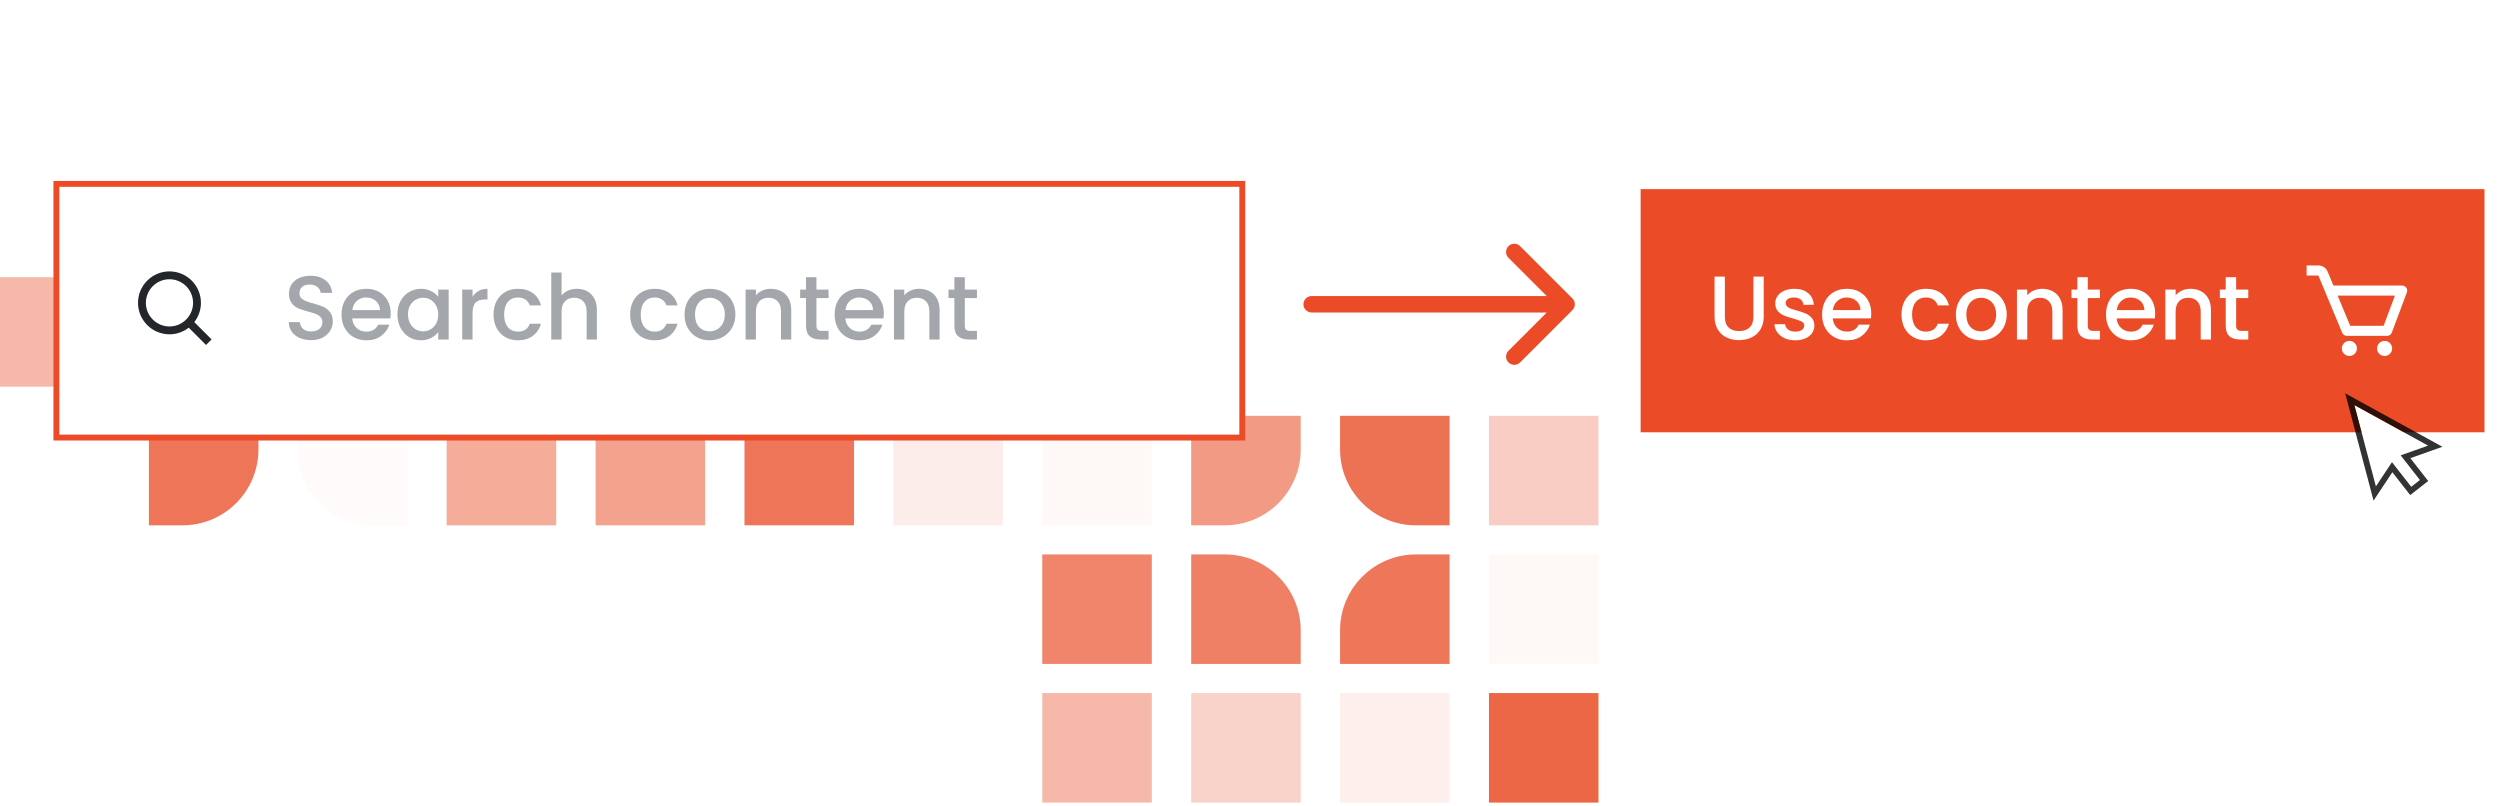 <svg width="304" height="98" viewBox="0 0 304 98" fill="none" xmlns="http://www.w3.org/2000/svg">
<g clip-path="url(#clip0_1023_43358)">
<g opacity="0.52">
<path d="M103.848 33.705H90.529V47.023H103.848V33.705Z" fill="#EB5F3C"/>
</g>
<g opacity="0.81">
<path d="M85.743 33.705H72.424V47.023H85.743V33.705Z" fill="#EB5F3C"/>
</g>
<g opacity="0.84">
<path d="M67.635 33.705H54.316V47.023H67.635V33.705Z" fill="#EB5F3C"/>
</g>
<g opacity="0.95">
<path d="M49.53 33.705H36.211V47.023H49.53V33.705Z" fill="#EB5F3C"/>
</g>
<g opacity="0.13">
<path d="M31.424 33.705H18.105V47.023H31.424V33.705Z" fill="#EB5F3C"/>
</g>
<g opacity="0.44">
<path d="M13.319 33.705H0V47.023H13.319V33.705Z" fill="#EB5F3C"/>
</g>
<g opacity="0.31">
<path d="M194.376 50.562H181.058V63.88H194.376V50.562Z" fill="#EB5F3C"/>
</g>
<g opacity="0.88">
<path d="M172.181 63.88H176.271V50.562H162.952V54.652C162.952 59.749 167.085 63.88 172.181 63.88Z" fill="#EB5F3C"/>
</g>
<g opacity="0.63">
<path d="M144.847 63.88H148.936C154.034 63.88 158.166 59.748 158.166 54.652V50.562H144.847V63.88Z" fill="#EB5F3C"/>
</g>
<g opacity="0.04">
<path d="M140.059 50.562H126.74V63.88H140.059V50.562Z" fill="#EB5F3C"/>
</g>
<g opacity="0.11">
<path d="M121.954 50.562H108.635V63.88H121.954V50.562Z" fill="#EB5F3C"/>
</g>
<g opacity="0.86">
<path d="M103.848 50.562H90.529V63.88H103.848V50.562Z" fill="#EB5F3C"/>
</g>
<g opacity="0.58">
<path d="M85.743 50.562H72.424V63.88H85.743V50.562Z" fill="#EB5F3C"/>
</g>
<g opacity="0.52">
<path d="M67.635 50.562H54.316V63.88H67.635V50.562Z" fill="#EB5F3C"/>
</g>
<g opacity="0.03">
<path d="M45.441 63.88H49.531V50.562H36.212V54.652C36.212 59.749 40.344 63.88 45.441 63.88Z" fill="#EB5F3C"/>
</g>
<g opacity="0.86">
<path d="M18.105 63.88H22.195C27.293 63.88 31.424 59.748 31.424 54.652V50.562H18.105V63.88Z" fill="#EB5F3C"/>
</g>
<g opacity="0.04">
<path d="M194.376 67.418H181.058V80.735H194.376V67.418Z" fill="#EB5F3C"/>
</g>
<g opacity="0.85">
<path d="M162.952 80.735H176.271V67.418H172.181C167.084 67.418 162.952 71.55 162.952 76.646V80.735Z" fill="#EB5F3C"/>
</g>
<g opacity="0.79">
<path d="M144.847 80.735H158.166V76.646C158.166 71.549 154.033 67.418 148.936 67.418H144.847V80.735Z" fill="#EB5F3C"/>
</g>
<g opacity="0.76">
<path d="M140.059 67.418H126.74V80.735H140.059V67.418Z" fill="#EB5F3C"/>
</g>
<g opacity="0.95">
<path d="M194.376 84.277H181.058V97.595H194.376V84.277Z" fill="#EB5F3C"/>
</g>
<g opacity="0.1">
<path d="M176.27 84.277H162.951V97.595H176.27V84.277Z" fill="#EB5F3C"/>
</g>
<g opacity="0.28">
<path d="M158.166 84.277H144.847V97.595H158.166V84.277Z" fill="#EB5F3C"/>
</g>
<g opacity="0.44">
<path d="M140.059 84.277H126.74V97.595H140.059V84.277Z" fill="#EB5F3C"/>
</g>
</g>
<rect x="199" y="22.5" width="103.616" height="30.567" fill="#EC4B27"/>
<rect x="199" y="22.5" width="103.616" height="30.567" stroke="white"/>
<path d="M209.745 33.632V38.509C209.745 39.089 209.895 39.525 210.196 39.819C210.504 40.112 210.93 40.259 211.473 40.259C212.024 40.259 212.449 40.112 212.75 39.819C213.059 39.525 213.213 39.089 213.213 38.509V33.632H214.468V38.487C214.468 39.111 214.332 39.639 214.06 40.072C213.789 40.505 213.426 40.828 212.97 41.041C212.515 41.254 212.013 41.36 211.462 41.36C210.912 41.36 210.409 41.254 209.954 41.041C209.506 40.828 209.15 40.505 208.886 40.072C208.622 39.639 208.49 39.111 208.49 38.487V33.632H209.745ZM218.304 41.382C217.827 41.382 217.397 41.298 217.016 41.129C216.641 40.953 216.344 40.718 216.124 40.425C215.904 40.123 215.786 39.79 215.772 39.423H217.071C217.093 39.679 217.214 39.896 217.434 40.072C217.662 40.241 217.944 40.325 218.282 40.325C218.634 40.325 218.906 40.259 219.097 40.127C219.295 39.988 219.394 39.812 219.394 39.599C219.394 39.371 219.284 39.202 219.064 39.092C218.851 38.982 218.509 38.861 218.04 38.729C217.585 38.604 217.214 38.483 216.928 38.366C216.641 38.248 216.392 38.068 216.179 37.826C215.973 37.584 215.871 37.265 215.871 36.868C215.871 36.545 215.966 36.252 216.157 35.988C216.348 35.716 216.619 35.503 216.972 35.349C217.331 35.195 217.742 35.118 218.205 35.118C218.895 35.118 219.449 35.294 219.867 35.646C220.293 35.991 220.52 36.465 220.55 37.066H219.295C219.273 36.795 219.163 36.578 218.964 36.417C218.766 36.255 218.498 36.175 218.161 36.175C217.83 36.175 217.577 36.237 217.401 36.362C217.225 36.487 217.137 36.652 217.137 36.857C217.137 37.019 217.196 37.155 217.313 37.265C217.43 37.375 217.574 37.463 217.742 37.529C217.911 37.588 218.161 37.665 218.491 37.76C218.931 37.878 219.291 37.999 219.57 38.123C219.856 38.241 220.102 38.417 220.308 38.652C220.513 38.887 220.62 39.199 220.627 39.588C220.627 39.933 220.531 40.241 220.341 40.513C220.15 40.784 219.878 40.997 219.526 41.151C219.181 41.305 218.774 41.382 218.304 41.382ZM227.543 38.101C227.543 38.329 227.528 38.535 227.499 38.718H222.864C222.901 39.202 223.08 39.591 223.403 39.885C223.726 40.179 224.123 40.325 224.592 40.325C225.268 40.325 225.745 40.043 226.024 39.478H227.378C227.194 40.035 226.86 40.494 226.376 40.854C225.899 41.206 225.304 41.382 224.592 41.382C224.012 41.382 223.491 41.254 223.029 40.997C222.574 40.733 222.214 40.366 221.95 39.896C221.693 39.419 221.565 38.868 221.565 38.245C221.565 37.621 221.689 37.074 221.939 36.604C222.196 36.127 222.552 35.76 223.007 35.503C223.469 35.246 223.998 35.118 224.592 35.118C225.165 35.118 225.675 35.243 226.123 35.492C226.57 35.742 226.919 36.094 227.169 36.549C227.418 36.997 227.543 37.514 227.543 38.101ZM226.233 37.705C226.225 37.243 226.06 36.872 225.737 36.593C225.414 36.314 225.014 36.175 224.537 36.175C224.104 36.175 223.734 36.314 223.425 36.593C223.117 36.865 222.934 37.235 222.875 37.705H226.233ZM231.22 38.245C231.22 37.621 231.344 37.074 231.594 36.604C231.851 36.127 232.203 35.76 232.651 35.503C233.099 35.246 233.612 35.118 234.192 35.118C234.926 35.118 235.532 35.294 236.009 35.646C236.493 35.991 236.82 36.487 236.989 37.133H235.634C235.524 36.832 235.348 36.597 235.106 36.428C234.864 36.259 234.559 36.175 234.192 36.175C233.678 36.175 233.267 36.358 232.959 36.725C232.658 37.085 232.508 37.591 232.508 38.245C232.508 38.898 232.658 39.408 232.959 39.775C233.267 40.142 233.678 40.325 234.192 40.325C234.919 40.325 235.4 40.006 235.634 39.367H236.989C236.813 39.984 236.482 40.476 235.998 40.843C235.513 41.203 234.912 41.382 234.192 41.382C233.612 41.382 233.099 41.254 232.651 40.997C232.203 40.733 231.851 40.366 231.594 39.896C231.344 39.419 231.22 38.868 231.22 38.245ZM240.871 41.382C240.298 41.382 239.781 41.254 239.318 40.997C238.856 40.733 238.493 40.366 238.228 39.896C237.964 39.419 237.832 38.868 237.832 38.245C237.832 37.628 237.968 37.081 238.239 36.604C238.511 36.127 238.882 35.76 239.351 35.503C239.821 35.246 240.346 35.118 240.926 35.118C241.506 35.118 242.03 35.246 242.5 35.503C242.97 35.76 243.341 36.127 243.612 36.604C243.884 37.081 244.02 37.628 244.02 38.245C244.02 38.861 243.88 39.408 243.601 39.885C243.322 40.362 242.941 40.733 242.456 40.997C241.979 41.254 241.451 41.382 240.871 41.382ZM240.871 40.292C241.194 40.292 241.495 40.215 241.774 40.061C242.06 39.907 242.291 39.676 242.467 39.367C242.643 39.059 242.731 38.685 242.731 38.245C242.731 37.804 242.647 37.434 242.478 37.133C242.309 36.824 242.086 36.593 241.807 36.439C241.528 36.285 241.227 36.208 240.904 36.208C240.581 36.208 240.28 36.285 240.001 36.439C239.729 36.593 239.513 36.824 239.351 37.133C239.19 37.434 239.109 37.804 239.109 38.245C239.109 38.898 239.274 39.404 239.605 39.764C239.942 40.116 240.364 40.292 240.871 40.292ZM248.321 35.118C248.798 35.118 249.224 35.217 249.598 35.415C249.98 35.613 250.277 35.907 250.49 36.296C250.703 36.685 250.809 37.155 250.809 37.705V41.283H249.565V37.892C249.565 37.349 249.429 36.934 249.158 36.648C248.886 36.355 248.515 36.208 248.046 36.208C247.576 36.208 247.202 36.355 246.923 36.648C246.651 36.934 246.515 37.349 246.515 37.892V41.283H245.26V35.217H246.515V35.91C246.721 35.661 246.981 35.466 247.297 35.327C247.62 35.188 247.961 35.118 248.321 35.118ZM253.874 36.241V39.599C253.874 39.826 253.926 39.991 254.029 40.094C254.139 40.19 254.322 40.237 254.579 40.237H255.35V41.283H254.359C253.794 41.283 253.361 41.151 253.06 40.887C252.759 40.623 252.608 40.193 252.608 39.599V36.241H251.893V35.217H252.608V33.709H253.874V35.217H255.35V36.241H253.874ZM262.066 38.101C262.066 38.329 262.052 38.535 262.022 38.718H257.387C257.424 39.202 257.604 39.591 257.927 39.885C258.25 40.179 258.646 40.325 259.116 40.325C259.791 40.325 260.268 40.043 260.547 39.478H261.901C261.718 40.035 261.384 40.494 260.899 40.854C260.422 41.206 259.828 41.382 259.116 41.382C258.536 41.382 258.015 41.254 257.552 40.997C257.097 40.733 256.738 40.366 256.473 39.896C256.217 39.419 256.088 38.868 256.088 38.245C256.088 37.621 256.213 37.074 256.462 36.604C256.719 36.127 257.075 35.76 257.53 35.503C257.993 35.246 258.521 35.118 259.116 35.118C259.688 35.118 260.198 35.243 260.646 35.492C261.094 35.742 261.442 36.094 261.692 36.549C261.942 36.997 262.066 37.514 262.066 38.101ZM260.756 37.705C260.749 37.243 260.584 36.872 260.261 36.593C259.938 36.314 259.538 36.175 259.061 36.175C258.628 36.175 258.257 36.314 257.949 36.593C257.64 36.865 257.457 37.235 257.398 37.705H260.756ZM266.362 35.118C266.839 35.118 267.265 35.217 267.639 35.415C268.021 35.613 268.318 35.907 268.531 36.296C268.744 36.685 268.85 37.155 268.85 37.705V41.283H267.606V37.892C267.606 37.349 267.47 36.934 267.199 36.648C266.927 36.355 266.557 36.208 266.087 36.208C265.617 36.208 265.243 36.355 264.964 36.648C264.692 36.934 264.557 37.349 264.557 37.892V41.283H263.301V35.217H264.557V35.91C264.762 35.661 265.023 35.466 265.338 35.327C265.661 35.188 266.003 35.118 266.362 35.118ZM271.916 36.241V39.599C271.916 39.826 271.967 39.991 272.07 40.094C272.18 40.19 272.363 40.237 272.62 40.237H273.391V41.283H272.4C271.835 41.283 271.402 41.151 271.101 40.887C270.8 40.623 270.649 40.193 270.649 39.599V36.241H269.934V35.217H270.649V33.709H271.916V35.217H273.391V36.241H271.916Z" fill="white"/>
<path d="M292.608 34.989C292.494 34.823 292.306 34.725 292.106 34.725H283.746L283.04 33.031C282.85 32.573 282.407 32.278 281.911 32.278H280.484V33.502H281.911L284.813 40.465C284.908 40.693 285.13 40.841 285.378 40.841H290.271C290.526 40.841 290.754 40.683 290.844 40.445L292.679 35.552C292.749 35.364 292.723 35.153 292.608 34.989ZM289.847 39.618H285.786L284.256 35.948H291.223L289.847 39.618Z" fill="white"/>
<path d="M285.684 43.288C286.191 43.288 286.602 42.877 286.602 42.371C286.602 41.864 286.191 41.453 285.684 41.453C285.177 41.453 284.767 41.864 284.767 42.371C284.767 42.877 285.177 43.288 285.684 43.288Z" fill="white"/>
<path d="M289.966 43.288C290.473 43.288 290.884 42.877 290.884 42.371C290.884 41.864 290.473 41.453 289.966 41.453C289.46 41.453 289.049 41.864 289.049 42.371C289.049 42.877 289.46 43.288 289.966 43.288Z" fill="white"/>
<rect x="6.859" y="22.359" width="144.203" height="30.849" fill="white"/>
<rect x="6.859" y="22.359" width="144.203" height="30.849" stroke="#EC4B27" stroke-width="0.717"/>
<path d="M20.608 40.653C21.491 40.653 22.303 40.349 22.951 39.845L25.053 41.948L25.73 41.272L23.627 39.169C24.131 38.521 24.435 37.709 24.435 36.826C24.435 34.717 22.718 33 20.608 33C18.499 33 16.782 34.717 16.782 36.826C16.782 38.936 18.499 40.653 20.608 40.653ZM20.608 33.957C22.191 33.957 23.478 35.244 23.478 36.826C23.478 38.409 22.191 39.696 20.608 39.696C19.026 39.696 17.739 38.409 17.739 36.826C17.739 35.244 19.026 33.957 20.608 33.957Z" fill="#23262B"/>
<path d="M37.826 41.36C37.313 41.36 36.85 41.272 36.439 41.096C36.028 40.913 35.705 40.656 35.47 40.325C35.236 39.995 35.118 39.61 35.118 39.169H36.461C36.491 39.5 36.619 39.771 36.847 39.984C37.081 40.197 37.408 40.303 37.826 40.303C38.26 40.303 38.597 40.201 38.839 39.995C39.081 39.782 39.203 39.511 39.203 39.18C39.203 38.923 39.126 38.714 38.971 38.553C38.825 38.391 38.638 38.267 38.41 38.178C38.19 38.09 37.882 37.995 37.485 37.892C36.986 37.76 36.579 37.628 36.263 37.496C35.955 37.356 35.691 37.144 35.47 36.857C35.25 36.571 35.14 36.189 35.14 35.712C35.14 35.272 35.25 34.887 35.47 34.556C35.691 34.226 35.999 33.973 36.395 33.797C36.791 33.62 37.25 33.532 37.771 33.532C38.513 33.532 39.118 33.72 39.588 34.094C40.065 34.461 40.329 34.967 40.381 35.613H38.993C38.971 35.334 38.839 35.096 38.597 34.898C38.355 34.699 38.036 34.6 37.639 34.6C37.28 34.6 36.986 34.692 36.758 34.876C36.531 35.059 36.417 35.323 36.417 35.668C36.417 35.903 36.487 36.098 36.626 36.252C36.773 36.399 36.957 36.516 37.177 36.604C37.397 36.692 37.698 36.788 38.08 36.89C38.586 37.03 38.997 37.169 39.313 37.309C39.636 37.448 39.907 37.665 40.127 37.958C40.355 38.245 40.469 38.63 40.469 39.114C40.469 39.503 40.362 39.87 40.15 40.215C39.944 40.56 39.639 40.839 39.236 41.052C38.839 41.258 38.37 41.36 37.826 41.36ZM47.51 38.101C47.51 38.329 47.495 38.535 47.465 38.718H42.831C42.867 39.202 43.047 39.591 43.37 39.885C43.693 40.179 44.089 40.325 44.559 40.325C45.234 40.325 45.711 40.043 45.99 39.478H47.344C47.161 40.035 46.827 40.494 46.343 40.854C45.865 41.206 45.271 41.382 44.559 41.382C43.979 41.382 43.458 41.254 42.996 40.997C42.541 40.733 42.181 40.366 41.917 39.896C41.66 39.419 41.531 38.868 41.531 38.245C41.531 37.621 41.656 37.074 41.906 36.604C42.163 36.127 42.519 35.76 42.974 35.503C43.436 35.246 43.965 35.118 44.559 35.118C45.132 35.118 45.642 35.243 46.089 35.492C46.537 35.742 46.886 36.094 47.135 36.549C47.385 36.997 47.51 37.514 47.51 38.101ZM46.199 37.705C46.192 37.243 46.027 36.872 45.704 36.593C45.381 36.314 44.981 36.175 44.504 36.175C44.071 36.175 43.7 36.314 43.392 36.593C43.084 36.865 42.9 37.235 42.842 37.705H46.199ZM48.326 38.222C48.326 37.613 48.451 37.074 48.701 36.604C48.958 36.134 49.303 35.771 49.736 35.514C50.176 35.25 50.66 35.118 51.189 35.118C51.666 35.118 52.081 35.213 52.433 35.404C52.793 35.587 53.079 35.819 53.292 36.098V35.217H54.558V41.283H53.292V40.38C53.079 40.667 52.789 40.905 52.422 41.096C52.055 41.287 51.637 41.382 51.167 41.382C50.646 41.382 50.169 41.25 49.736 40.986C49.303 40.714 48.958 40.34 48.701 39.863C48.451 39.379 48.326 38.832 48.326 38.222ZM53.292 38.245C53.292 37.826 53.204 37.463 53.028 37.155C52.859 36.846 52.635 36.611 52.356 36.45C52.077 36.288 51.776 36.208 51.453 36.208C51.13 36.208 50.829 36.288 50.55 36.45C50.271 36.604 50.044 36.835 49.868 37.144C49.699 37.444 49.614 37.804 49.614 38.222C49.614 38.641 49.699 39.008 49.868 39.324C50.044 39.639 50.271 39.881 50.55 40.05C50.837 40.212 51.138 40.292 51.453 40.292C51.776 40.292 52.077 40.212 52.356 40.05C52.635 39.889 52.859 39.654 53.028 39.346C53.204 39.03 53.292 38.663 53.292 38.245ZM57.461 36.098C57.645 35.789 57.887 35.551 58.188 35.382C58.496 35.206 58.86 35.118 59.278 35.118V36.417H58.959C58.467 36.417 58.093 36.542 57.836 36.791C57.586 37.041 57.461 37.474 57.461 38.09V41.283H56.206V35.217H57.461V36.098ZM60.013 38.245C60.013 37.621 60.138 37.074 60.388 36.604C60.645 36.127 60.997 35.76 61.445 35.503C61.892 35.246 62.406 35.118 62.986 35.118C63.72 35.118 64.326 35.294 64.803 35.646C65.287 35.991 65.614 36.487 65.782 37.133H64.428C64.318 36.832 64.142 36.597 63.9 36.428C63.658 36.259 63.353 36.175 62.986 36.175C62.472 36.175 62.061 36.358 61.753 36.725C61.452 37.085 61.301 37.591 61.301 38.245C61.301 38.898 61.452 39.408 61.753 39.775C62.061 40.142 62.472 40.325 62.986 40.325C63.713 40.325 64.193 40.006 64.428 39.367H65.782C65.606 39.984 65.276 40.476 64.792 40.843C64.307 41.203 63.705 41.382 62.986 41.382C62.406 41.382 61.892 41.254 61.445 40.997C60.997 40.733 60.645 40.366 60.388 39.896C60.138 39.419 60.013 38.868 60.013 38.245ZM70.171 35.118C70.633 35.118 71.044 35.217 71.404 35.415C71.771 35.613 72.057 35.907 72.263 36.296C72.476 36.685 72.582 37.155 72.582 37.705V41.283H71.338V37.892C71.338 37.349 71.202 36.934 70.931 36.648C70.659 36.355 70.288 36.208 69.819 36.208C69.349 36.208 68.975 36.355 68.696 36.648C68.424 36.934 68.288 37.349 68.288 37.892V41.283H67.033V33.136H68.288V35.922C68.501 35.665 68.769 35.466 69.092 35.327C69.422 35.188 69.782 35.118 70.171 35.118ZM76.625 38.245C76.625 37.621 76.749 37.074 76.999 36.604C77.256 36.127 77.608 35.76 78.056 35.503C78.504 35.246 79.017 35.118 79.597 35.118C80.331 35.118 80.937 35.294 81.414 35.646C81.898 35.991 82.225 36.487 82.394 37.133H81.04C80.929 36.832 80.753 36.597 80.511 36.428C80.269 36.259 79.964 36.175 79.597 36.175C79.083 36.175 78.672 36.358 78.364 36.725C78.063 37.085 77.913 37.591 77.913 38.245C77.913 38.898 78.063 39.408 78.364 39.775C78.672 40.142 79.083 40.325 79.597 40.325C80.324 40.325 80.805 40.006 81.04 39.367H82.394C82.218 39.984 81.887 40.476 81.403 40.843C80.918 41.203 80.317 41.382 79.597 41.382C79.017 41.382 78.504 41.254 78.056 40.997C77.608 40.733 77.256 40.366 76.999 39.896C76.749 39.419 76.625 38.868 76.625 38.245ZM86.276 41.382C85.703 41.382 85.186 41.254 84.723 40.997C84.261 40.733 83.898 40.366 83.633 39.896C83.369 39.419 83.237 38.868 83.237 38.245C83.237 37.628 83.373 37.081 83.644 36.604C83.916 36.127 84.287 35.76 84.756 35.503C85.226 35.246 85.751 35.118 86.331 35.118C86.911 35.118 87.435 35.246 87.905 35.503C88.375 35.76 88.746 36.127 89.017 36.604C89.289 37.081 89.424 37.628 89.424 38.245C89.424 38.861 89.285 39.408 89.006 39.885C88.727 40.362 88.346 40.733 87.861 40.997C87.384 41.254 86.856 41.382 86.276 41.382ZM86.276 40.292C86.599 40.292 86.9 40.215 87.179 40.061C87.465 39.907 87.696 39.676 87.872 39.367C88.048 39.059 88.136 38.685 88.136 38.245C88.136 37.804 88.052 37.434 87.883 37.133C87.714 36.824 87.49 36.593 87.212 36.439C86.933 36.285 86.632 36.208 86.309 36.208C85.986 36.208 85.685 36.285 85.406 36.439C85.134 36.593 84.918 36.824 84.756 37.133C84.595 37.434 84.514 37.804 84.514 38.245C84.514 38.898 84.679 39.404 85.01 39.764C85.347 40.116 85.769 40.292 86.276 40.292ZM93.726 35.118C94.203 35.118 94.629 35.217 95.003 35.415C95.385 35.613 95.682 35.907 95.895 36.296C96.108 36.685 96.214 37.155 96.214 37.705V41.283H94.97V37.892C94.97 37.349 94.834 36.934 94.563 36.648C94.291 36.355 93.92 36.208 93.451 36.208C92.981 36.208 92.607 36.355 92.328 36.648C92.056 36.934 91.92 37.349 91.92 37.892V41.283H90.665V35.217H91.92V35.91C92.126 35.661 92.386 35.466 92.702 35.327C93.025 35.188 93.366 35.118 93.726 35.118ZM99.279 36.241V39.599C99.279 39.826 99.331 39.991 99.433 40.094C99.544 40.19 99.727 40.237 99.984 40.237H100.755V41.283H99.764C99.199 41.283 98.766 41.151 98.465 40.887C98.164 40.623 98.013 40.193 98.013 39.599V36.241H97.298V35.217H98.013V33.709H99.279V35.217H100.755V36.241H99.279ZM107.471 38.101C107.471 38.329 107.457 38.535 107.427 38.718H102.792C102.829 39.202 103.009 39.591 103.332 39.885C103.655 40.179 104.051 40.325 104.521 40.325C105.196 40.325 105.673 40.043 105.952 39.478H107.306C107.123 40.035 106.789 40.494 106.304 40.854C105.827 41.206 105.233 41.382 104.521 41.382C103.941 41.382 103.42 41.254 102.957 40.997C102.502 40.733 102.143 40.366 101.878 39.896C101.622 39.419 101.493 38.868 101.493 38.245C101.493 37.621 101.618 37.074 101.867 36.604C102.124 36.127 102.48 35.76 102.935 35.503C103.398 35.246 103.926 35.118 104.521 35.118C105.093 35.118 105.603 35.243 106.051 35.492C106.499 35.742 106.847 36.094 107.097 36.549C107.347 36.997 107.471 37.514 107.471 38.101ZM106.161 37.705C106.154 37.243 105.989 36.872 105.666 36.593C105.343 36.314 104.943 36.175 104.466 36.175C104.033 36.175 103.662 36.314 103.354 36.593C103.045 36.865 102.862 37.235 102.803 37.705H106.161ZM111.767 35.118C112.244 35.118 112.67 35.217 113.044 35.415C113.426 35.613 113.723 35.907 113.936 36.296C114.149 36.685 114.255 37.155 114.255 37.705V41.283H113.011V37.892C113.011 37.349 112.875 36.934 112.604 36.648C112.332 36.355 111.962 36.208 111.492 36.208C111.022 36.208 110.648 36.355 110.369 36.648C110.097 36.934 109.962 37.349 109.962 37.892V41.283H108.706V35.217H109.962V35.91C110.167 35.661 110.428 35.466 110.743 35.327C111.066 35.188 111.407 35.118 111.767 35.118ZM117.321 36.241V39.599C117.321 39.826 117.372 39.991 117.475 40.094C117.585 40.19 117.768 40.237 118.025 40.237H118.796V41.283H117.805C117.24 41.283 116.807 41.151 116.506 40.887C116.205 40.623 116.054 40.193 116.054 39.599V36.241H115.339V35.217H116.054V33.709H117.321V35.217H118.796V36.241H117.321Z" fill="#A3A6AB"/>
<g filter="url(#filter0_d_1023_43358)">
<path fill-rule="evenodd" clip-rule="evenodd" d="M291.922 54.655L295.255 53.47L286.297 48.545L288.908 58.428L290.864 55.481L293.206 58.478L294.263 57.652L291.922 54.655Z" fill="white"/>
<path d="M292.511 54.826L295.375 53.808L296.128 53.541L295.428 53.156L286.47 48.231L285.736 47.827L285.95 48.637L288.562 58.52L288.766 59.292L289.207 58.627L290.888 56.094L292.923 58.699L293.144 58.981L293.427 58.761L294.484 57.934L294.767 57.713L294.546 57.431L292.511 54.826Z" stroke="black" stroke-opacity="0.8" stroke-width="0.717"/>
</g>
<path d="M159.5 36C158.948 36 158.5 36.448 158.5 37C158.5 37.552 158.948 38 159.5 38V36ZM191.207 37.707C191.598 37.317 191.598 36.683 191.207 36.293L184.843 29.929C184.453 29.538 183.819 29.538 183.429 29.929C183.038 30.32 183.038 30.953 183.429 31.343L189.086 37L183.429 42.657C183.038 43.047 183.038 43.681 183.429 44.071C183.819 44.462 184.453 44.462 184.843 44.071L191.207 37.707ZM159.5 38H190.5V36H159.5V38Z" fill="#EC4B27"/>
<defs>
<filter id="filter0_d_1023_43358" x="283.024" y="45.675" width="16.13" height="17.351" filterUnits="userSpaceOnUse" color-interpolation-filters="sRGB">
<feFlood flood-opacity="0" result="BackgroundImageFix"/>
<feColorMatrix in="SourceAlpha" type="matrix" values="0 0 0 0 0 0 0 0 0 0 0 0 0 0 0 0 0 0 127 0" result="hardAlpha"/>
<feOffset dy="0.717"/>
<feGaussianBlur stdDeviation="1.076"/>
<feColorMatrix type="matrix" values="0 0 0 0 0 0 0 0 0 0 0 0 0 0 0 0 0 0 0.2 0"/>
<feBlend mode="normal" in2="BackgroundImageFix" result="effect1_dropShadow_1023_43358"/>
<feBlend mode="normal" in="SourceGraphic" in2="effect1_dropShadow_1023_43358" result="shape"/>
</filter>
<clipPath id="clip0_1023_43358">
<rect width="198" height="98" fill="white"/>
</clipPath>
</defs>
</svg>
